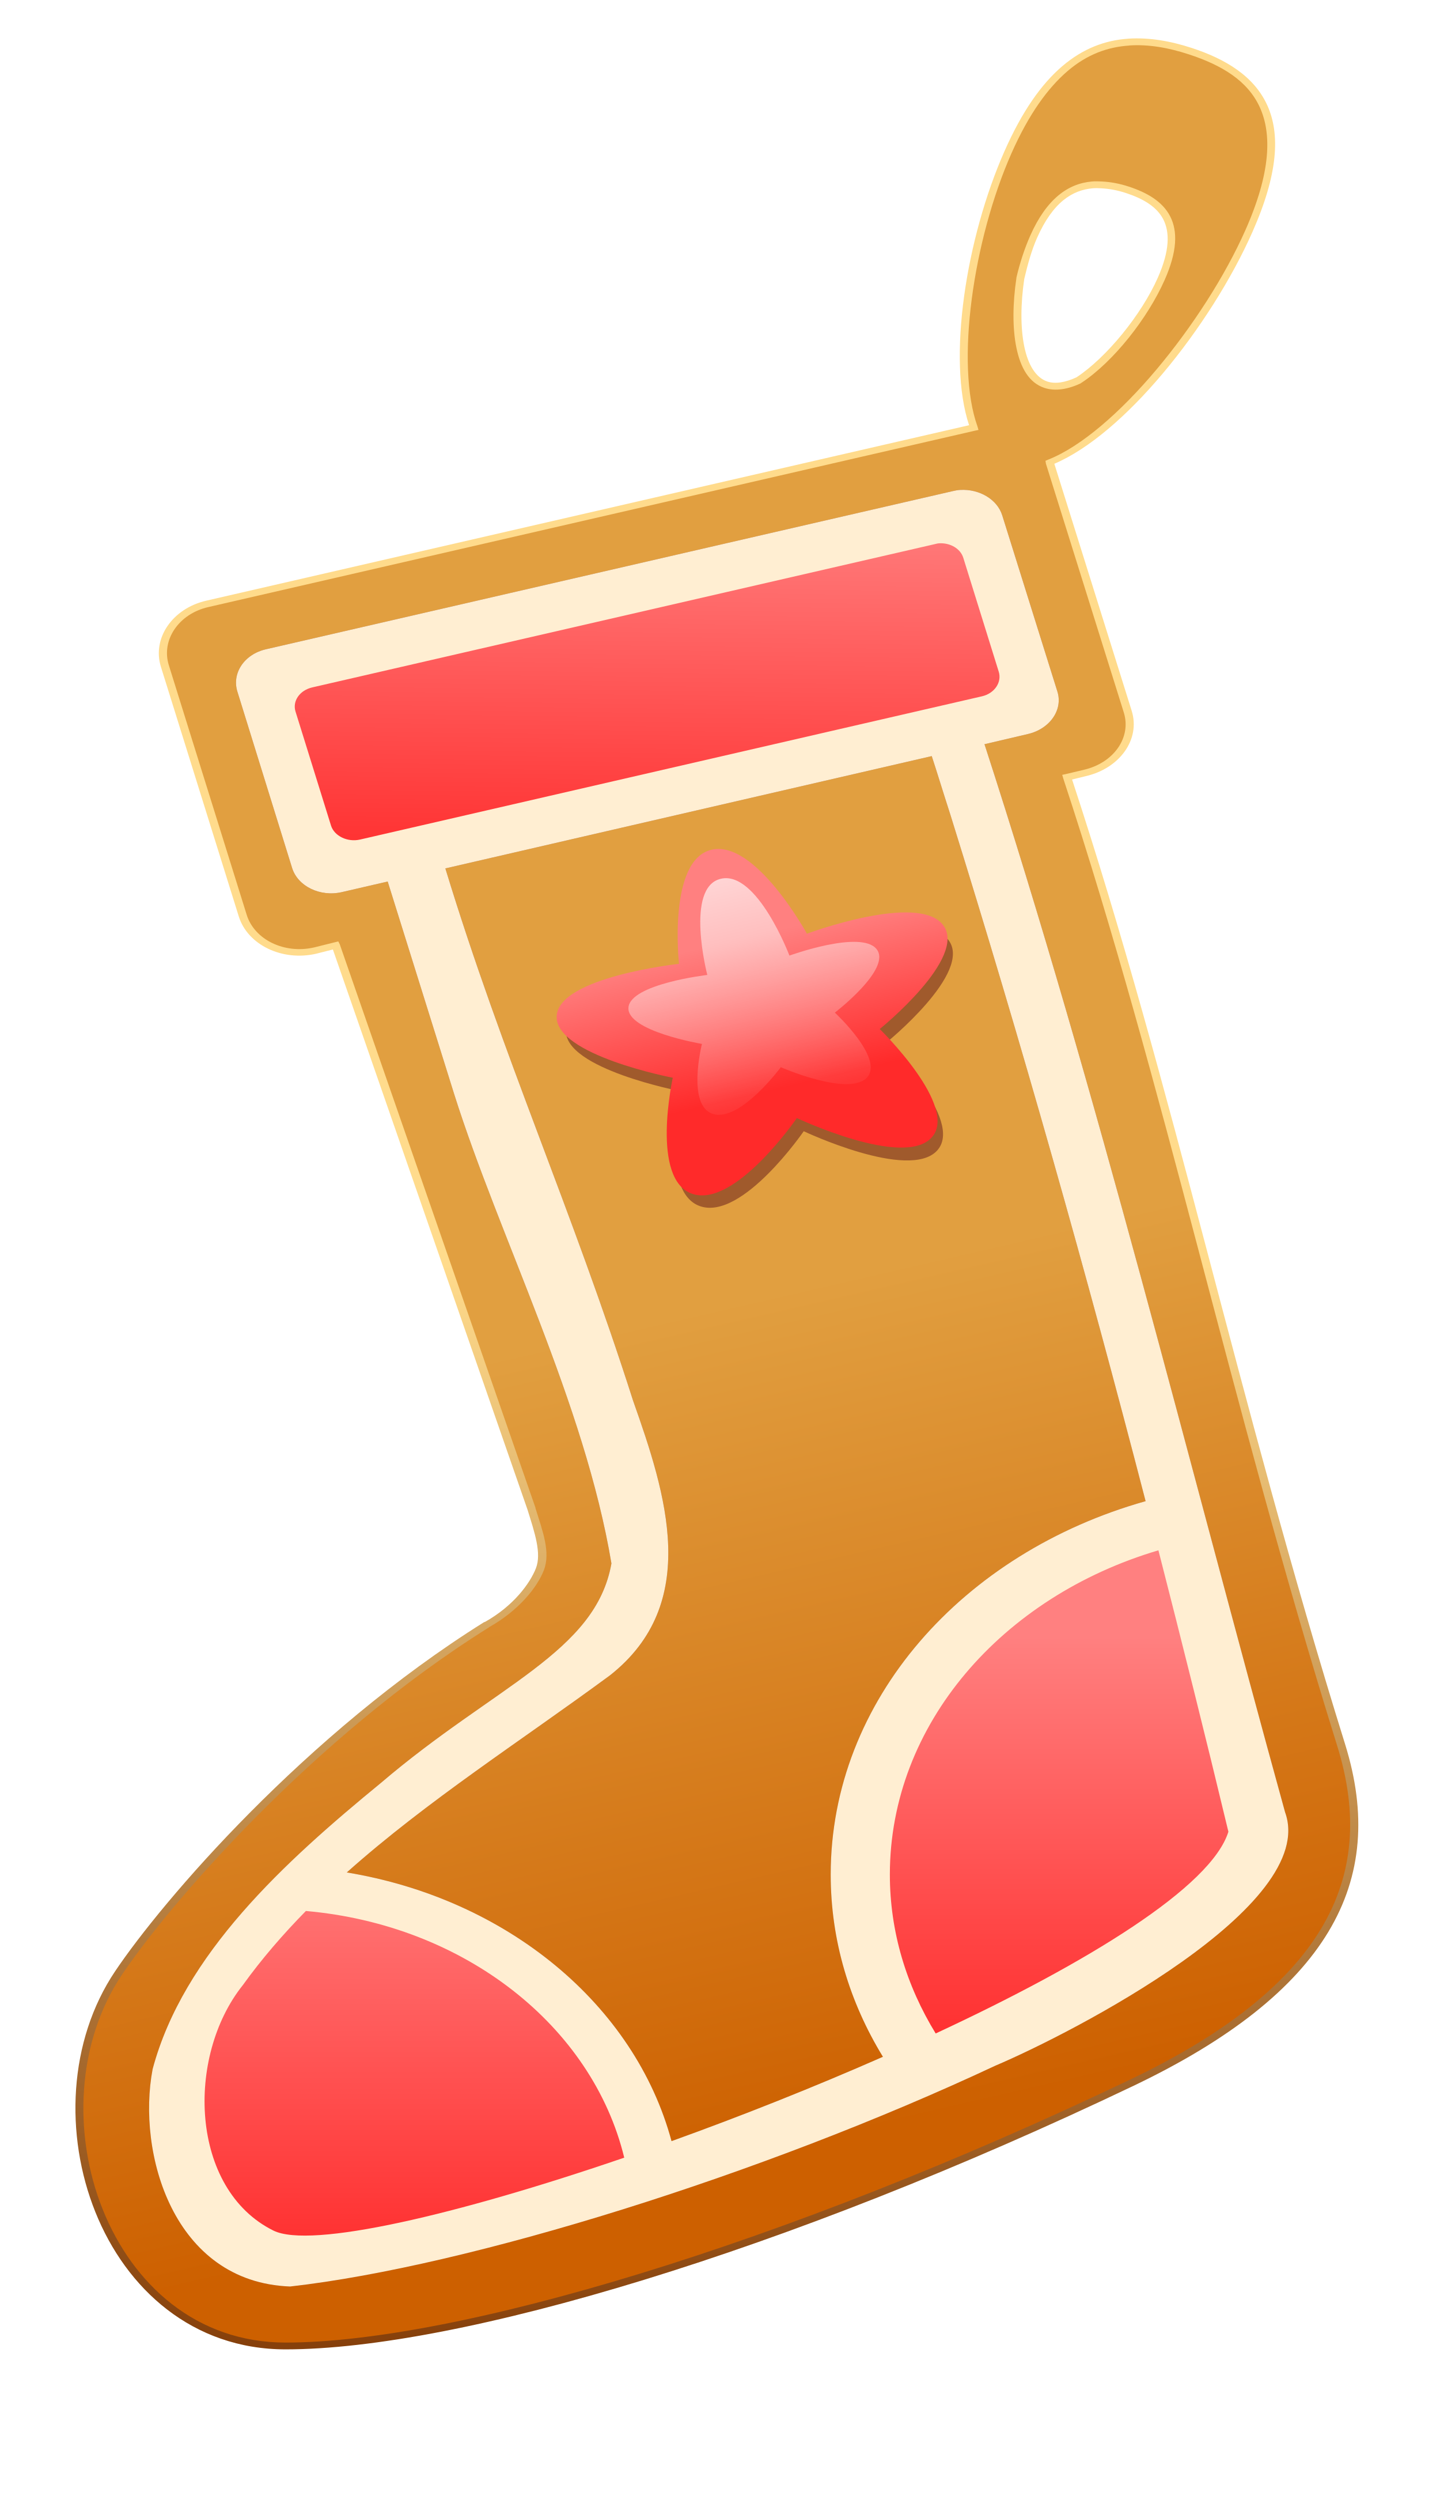 <?xml version="1.0" encoding="UTF-8" standalone="no"?>
<!-- Created with Inkscape (http://www.inkscape.org/) -->

<svg
   xmlns:dc="http://purl.org/dc/elements/1.1/"
   xmlns:cc="http://creativecommons.org/ns#"
   xmlns:rdf="http://www.w3.org/1999/02/22-rdf-syntax-ns#"
   xmlns:svg="http://www.w3.org/2000/svg"
   xmlns="http://www.w3.org/2000/svg"
   xmlns:xlink="http://www.w3.org/1999/xlink"
   xmlns:sodipodi="http://sodipodi.sourceforge.net/DTD/sodipodi-0.dtd"
   xmlns:inkscape="http://www.inkscape.org/namespaces/inkscape"
   width="158.25"
   height="274.666"
   viewBox="0 0 158.25 274.666"
   id="svg5961"
   version="1.1"
   inkscape:version="0.91 r13843"
   sodipodi:docname="gingerbread_stocking.svg">
  <title
     id="title6541">gingerbread</title>
  <defs
     id="defs5963">
    <linearGradient
       id="linearGradient4974">
      <stop
         id="stop4976"
         style="stop-color:#cd6000"
         offset="0" />
      <stop
         id="stop4978"
         style="stop-color:#e19f40"
         offset="1" />
    </linearGradient>
    <linearGradient
       id="linearGradient4091">
      <stop
         id="stop4093"
         style="stop-color:#ff2a2a"
         offset="0" />
      <stop
         id="stop4095"
         style="stop-color:#ff8080"
         offset="1" />
    </linearGradient>
    <clipPath
       id="clipPath10037"
       clipPathUnits="userSpaceOnUse">
      <path
         id="path10039"
         d="m 663.32,712.52 c -2.17,0 -3.668,1.712 -3.938,3.812 l -2.312,18.156 c -0.035,0.273 -0.038,0.524 0,0.781 -14.39,3.73 -20.331,13.617 -21.656,25.188 -2.275,19.859 -7.7,43.027 -11.875,56.312 -1.666,5.3 -19.428,7.764 -17.125,15.188 3.294,10.619 31.24,17.431 62.5,17.719 29.721,0 59.206,-7.1 62.5,-17.719 2.303,-7.423 -15.428,-9.887 -17.094,-15.188 -4.175,-13.286 -9.6,-36.453 -11.875,-56.312 -1.325,-11.571 -7.266,-21.457 -21.656,-25.188 0.038,-0.257 0.035,-0.508 0,-0.781 l -2.344,-18.156 c -0.27,-2.1 -1.736,-3.812 -3.906,-3.812 l -11.219,0 z"
         style="fill:url(#linearGradient10041)"
         inkscape:connector-curvature="0" />
    </clipPath>
    <clipPath
       id="clipPath9011"
       clipPathUnits="userSpaceOnUse">
      <path
         id="path9013"
         d="m 529.67,24.427 c -3.761,0 -6.8,3.039 -6.8,6.8 l 0,5.304 0,81.942 0,49.366 c 0,18.383 14.8,30.003 33.183,30.003 18.383,0 33.824,-11.62 33.824,-30.003 l 0,-10.821 0,-3.717 c 0,-3.761 -2.503,-6.8 -7.418,-6.8 -3.761,0 -6.8,3.039 -6.8,6.8 l 0,4.271 0,4.239 c 0,10.867 -8.739,19.629 -19.606,19.629 -10.867,0 -19.606,-8.762 -19.606,-19.629 l 0,-43.337 0,-81.942 0,-5.304 c 0,-3.761 -3.016,-6.8 -6.777,-6.8 z"
         sodipodi:nodetypes="ssccssscssscsssccss"
         style="fill:url(#linearGradient9015)"
         inkscape:connector-curvature="0" />
    </clipPath>
    <clipPath
       id="clipPath9253"
       clipPathUnits="userSpaceOnUse">
      <path
         id="path9255"
         style="fill:url(#linearGradient9257)"
         inkscape:connector-curvature="0"
         d="m 521.94,516.64 0,46.344 12.031,0 0,-46.344 -12.031,0 z" />
    </clipPath>
    <linearGradient
       id="linearGradient5160"
       y2="294.35"
       xlink:href="#linearGradient4974"
       gradientUnits="userSpaceOnUse"
       x2="717.54"
       gradientTransform="matrix(-0.966,0.259,0.259,0.966,1311.8,275.93)"
       y1="355.72"
       x1="717.54"
       inkscape:collect="always" />
    <filter
       style="color-interpolation-filters:sRGB"
       id="filter5077"
       inkscape:collect="always">
      <feGaussianBlur
         id="feGaussianBlur5079"
         stdDeviation="1.004"
         inkscape:collect="always" />
    </filter>
    <linearGradient
       id="linearGradient5125"
       y2="316.68"
       xlink:href="#linearGradient4091"
       gradientUnits="userSpaceOnUse"
       x2="773.93"
       y1="348.47"
       x1="773.93"
       inkscape:collect="always" />
    <linearGradient
       id="linearGradient5133"
       y2="330.95"
       xlink:href="#linearGradient4091"
       gradientUnits="userSpaceOnUse"
       x2="725.31"
       y1="364.08"
       x1="725.31"
       inkscape:collect="always" />
    <linearGradient
       id="linearGradient5141"
       y2="856.05"
       xlink:href="#linearGradient4091"
       gradientUnits="userSpaceOnUse"
       x2="555.95"
       gradientTransform="translate(-57.694,-10.87)"
       y1="883.49"
       x1="548.38"
       inkscape:collect="always" />
    <linearGradient
       id="linearGradient5175"
       y2="745.59"
       gradientUnits="userSpaceOnUse"
       x2="710.86"
       y1="827.93"
       x1="710.86"
       inkscape:collect="always">
      <stop
         id="stop5171"
         style="stop-color:#823b07"
         offset="0" />
      <stop
         id="stop5173"
         style="stop-color:#ffdb8c"
         offset="1" />
    </linearGradient>
    <filter
       style="color-interpolation-filters:sRGB"
       id="filter5240"
       inkscape:collect="always">
      <feGaussianBlur
         id="feGaussianBlur5242"
         stdDeviation="0.455"
         inkscape:collect="always" />
    </filter>
    <linearGradient
       id="linearGradient5249"
       y2="456.77"
       gradientUnits="userSpaceOnUse"
       x2="544.41"
       gradientTransform="matrix(2.04,0,0,2.04,-419.29,-207.54)"
       y1="461.82"
       x1="544.41"
       inkscape:collect="always">
      <stop
         id="stop4093-8"
         style="stop-color:#ff2a2a"
         offset="0" />
      <stop
         id="stop4095-67"
         style="stop-color:#ff8080"
         offset="1" />
    </linearGradient>
    <linearGradient
       id="linearGradient5251"
       y2="465.86"
       gradientUnits="userSpaceOnUse"
       x2="544.16"
       gradientTransform="matrix(1.31,0,0,1.228,-22.465,164.66)"
       y1="445.44"
       x1="544.16"
       inkscape:collect="always">
      <stop
         id="stop4103-8"
         style="stop-color:#ffffff"
         offset="0" />
      <stop
         id="stop4105-30"
         style="stop-color:#ffffff;stop-opacity:0"
         offset="1" />
    </linearGradient>
  </defs>
  <sodipodi:namedview
     id="base"
     pagecolor="#ffffff"
     bordercolor="#666666"
     borderopacity="1.0"
     inkscape:pageopacity="0.0"
     inkscape:pageshadow="2"
     inkscape:zoom="1.01"
     inkscape:cx="37.779083"
     inkscape:cy="47.132329"
     inkscape:document-units="px"
     inkscape:current-layer="layer1"
     showgrid="false"
     fit-margin-top="4"
     fit-margin-left="4"
     fit-margin-right="4"
     fit-margin-bottom="4"
     units="px"
     inkscape:window-width="1018"
     inkscape:window-height="949"
     inkscape:window-x="659"
     inkscape:window-y="-3"
     inkscape:window-maximized="0" />
  <g
     inkscape:label="Layer 1"
     inkscape:groupmode="layer"
     id="layer1"
     transform="translate(-7611.871,-304.829)">
    <g
       transform="matrix(1.733,0,0,1.49,6502.625,-667.243)"
       id="g5253">
      <path
         d="m 711.66,655.49 c -2.814,0.217 -5.444,2.314 -7.656,8.125 -2.458,6.458 -3.641,15.619 -2.188,20.312 l -48.594,13 c -2.019,0.541 -3.215,2.592 -2.688,4.562 l 4.938,18.406 c 0.528,1.97 2.575,3.135 4.594,2.594 l 1.312,-0.375 12.406,41.531 c 0.45,1.68 0.94,3.252 0.531,4.469 -0.401,1.194 -1.514,2.892 -3.375,4.094 -11.275,8.199 -20.36,20.488 -23.344,25.656 -5.841,10.117 -0.95,27.5 10.594,27.5 10.841,1e-5 31.611,-7.167 53.656,-19.406 12.204,-6.782 15.985,-14.814 13.281,-24.906 -6.9,-25.751 -10.867,-48.396 -17.375,-71.344 l 1.125,-0.312 c 2.019,-0.541 3.247,-2.561 2.719,-4.531 l -4.938,-18.344 c 4.314,-1.986 10.011,-10.226 12.625,-17.094 3.217,-8.452 0.507,-11.641 -3.719,-13.25 -1.321,-0.503 -2.627,-0.786 -3.906,-0.688 z m -2.312,10.531 c 0.199,-0.02 0.391,-0.013 0.594,0 0.54,0.034 1.068,0.163 1.625,0.375 2.228,0.848 3.715,2.468 2.156,6.562 -1.054,2.769 -3.239,5.95 -5.219,7.469 -0.767,0.419 -1.488,0.574 -2.094,0.344 -1.718,-0.654 -2.094,-4.171 -1.625,-7.844 0.214,-1.069 0.492,-2.139 0.844,-3.062 1.023,-2.687 2.326,-3.703 3.719,-3.844 z"
         inkscape:connector-curvature="0"
         style="fill:url(#linearGradient5160)"
         id="rect5029" />
      <path
         d="m 700.97,688.52 c -0.172,0.011 -0.327,0.047 -0.5,0.094 l -43.531,11.656 c -1.385,0.371 -2.175,1.774 -1.812,3.125 l 3.469,13 c 0.362,1.351 1.772,2.152 3.156,1.781 l 2.906,-0.781 4.219,15.688 c 2.876,10.581 8.267,22.772 9.969,34.594 -0.996,6.551 -7.373,8.984 -14.625,16.188 -6.118,5.833 -12.521,12.618 -14.469,21.094 -1.008,6.163 1.283,15.709 8.719,16.031 11.388,-1.496 29.961,-8.242 44.719,-16.281 4.859,-2.399 20.535,-11.764 18.375,-18.688 -6.229,-26.244 -11.805,-52.745 -19.062,-78.75 l 2.75,-0.75 c 1.385,-0.371 2.237,-1.774 1.875,-3.125 l -3.5,-13 c -0.317,-1.182 -1.453,-1.953 -2.656,-1.875 z m -1.344,3.938 c 0.692,-0.049 1.349,0.383 1.531,1.062 l 2.25,8.406 c 0.208,0.776 -0.267,1.599 -1.062,1.812 l -39.438,10.562 c -0.795,0.213 -1.636,-0.255 -1.844,-1.031 l -2.25,-8.406 c -0.208,-0.776 0.267,-1.568 1.062,-1.781 l 39.469,-10.562 c 0.099,-0.027 0.182,-0.056 0.281,-0.062 z m -0.469,15.688 c 0.349,1.23 0.597,2.209 1.188,4.344 4.514,16.837 8.6,33.673 12.375,50.594 -11.592,3.797 -19.969,14.67 -19.969,27.531 0,4.861 1.198,9.416 3.312,13.438 -4.35,2.226 -8.946,4.353 -13.406,6.219 -2.326,-10.043 -10.413,-17.86 -20.594,-19.812 5.105,-5.293 11.076,-9.725 16.688,-14.531 5.805,-5.318 3.554,-13.393 1.469,-20.25 -3.89,-14.172 -8.246,-25.297 -11.906,-39.25 l 30.844,-8.281 z m 14.375,58.562 c 1.52,6.898 3.007,13.812 4.438,20.75 -1.088,4.062 -8.894,9.642 -18.562,14.875 -1.847,-3.506 -2.906,-7.481 -2.906,-11.719 0,-11.068 7.12,-20.495 17.031,-23.906 z m -54.062,26.594 c 10.046,1.027 18.159,8.473 20.188,18.188 -10.611,4.222 -19.888,6.739 -22.25,5.375 -5.293,-3.056 -5.561,-12.823 -1.938,-18.094 1.207,-1.95 2.555,-3.757 4,-5.469 z"
         inkscape:connector-curvature="0"
         style="fill:#a05a2c;filter:url(#filter5077)"
         id="path5071" />
      <g
         transform="translate(-58.75,4)"
         id="g5135">
        <path
           transform="translate(0,452.36)"
           inkscape:connector-curvature="0"
           style="fill:url(#linearGradient5125)"
           d="m 773.44,308.62 c -11.888,1.893 -21,12.204 -21,24.625 0,5.852 2.027,11.22 5.406,15.469 3.808,-1.84 9.425,-4.686 12.562,-7.156 3.175,-2.499 7.773,-8.338 8.656,-9.469 l -5.625,-23.469 z"
           id="path5116" />
        <path
           transform="translate(0,452.36)"
           inkscape:connector-curvature="0"
           style="fill:url(#linearGradient5133)"
           d="m 717.78,334.97 c -1.742,1.945 -4.083,4.69 -5.188,6.75 -1.198,2.234 -2.009,4.734 -2.312,7.25 -0.319,2.638 -0.355,5.463 0.531,7.969 0.649,1.834 1.797,3.644 3.375,4.781 0.998,0.719 2.304,0.981 3.531,1.062 3.335,0.221 6.675,-0.739 9.906,-1.594 3.729,-0.986 9.295,-3.193 13.188,-4.781 -2.014,-11.393 -11.377,-20.24 -23.031,-21.438 z"
           id="path5127" />
      </g>
      <path
         inkscape:connector-curvature="0"
         transform="matrix(0.968,-0.251,0.267,0.964,0,0)"
         inkscape:transform-center-y="5.4958356"
         inkscape:transform-center-x="2.4619778"
         d="m 449.45,843.9 38.799,0 c 2.234,0 4.033,1.706 4.033,3.825 l 0,8.142 c 0,2.119 -1.799,3.825 -4.033,3.825 l -38.799,0 c -2.234,0 -4.033,-1.706 -4.033,-3.825 l 0,-8.142 c 0,-2.119 1.799,-3.825 4.033,-3.825 z"
         style="fill:url(#linearGradient5141)"
         id="rect5139" />
      <path
         d="m 700.97,688.52 c -0.172,0.011 -0.327,0.047 -0.5,0.094 l -43.531,11.656 c -1.385,0.371 -2.175,1.774 -1.812,3.125 l 3.469,13 c 0.362,1.351 1.772,2.152 3.156,1.781 l 2.906,-0.781 4.219,15.688 c 2.876,10.581 8.267,22.772 9.969,34.594 -0.996,6.551 -7.373,8.984 -14.625,16.188 -6.118,5.833 -12.521,12.618 -14.469,21.094 -1.008,6.163 1.283,15.709 8.719,16.031 11.388,-1.496 29.961,-8.242 44.719,-16.281 4.859,-2.399 20.535,-11.764 18.375,-18.688 -6.229,-26.244 -11.805,-52.745 -19.062,-78.75 l 2.75,-0.75 c 1.385,-0.371 2.237,-1.774 1.875,-3.125 l -3.5,-13 c -0.317,-1.182 -1.453,-1.953 -2.656,-1.875 z m -1.344,3.938 c 0.692,-0.049 1.349,0.383 1.531,1.062 l 2.25,8.406 c 0.208,0.776 -0.267,1.599 -1.062,1.812 l -39.438,10.562 c -0.795,0.213 -1.636,-0.255 -1.844,-1.031 l -2.25,-8.406 c -0.208,-0.776 0.267,-1.568 1.062,-1.781 l 39.469,-10.562 c 0.099,-0.027 0.182,-0.056 0.281,-0.062 z m -0.469,15.688 c 0.349,1.23 0.597,2.209 1.188,4.344 4.514,16.837 8.6,33.673 12.375,50.594 -11.592,3.797 -19.969,14.67 -19.969,27.531 0,4.861 1.198,9.416 3.312,13.438 -4.35,2.226 -8.946,4.353 -13.406,6.219 -2.326,-10.043 -10.413,-17.86 -20.594,-19.812 5.105,-5.293 11.076,-9.725 16.688,-14.531 5.805,-5.318 3.554,-13.393 1.469,-20.25 -3.89,-14.172 -8.246,-25.297 -11.906,-39.25 l 30.844,-8.281 z m 14.375,58.562 c 1.52,6.898 3.007,13.812 4.438,20.75 -1.088,4.062 -8.894,9.642 -18.562,14.875 -1.847,-3.506 -2.906,-7.481 -2.906,-11.719 0,-11.068 7.12,-20.495 17.031,-23.906 z m -54.062,26.594 c 10.046,1.027 18.159,8.473 20.188,18.188 -10.611,4.222 -19.888,6.739 -22.25,5.375 -5.293,-3.056 -5.561,-12.823 -1.938,-18.094 1.207,-1.95 2.555,-3.757 4,-5.469 z"
         inkscape:connector-curvature="0"
         style="fill:#ffeed2"
         id="path5049" />
      <path
         d="m 711.62,655.25 c -1.462,0.113 -2.866,0.718 -4.188,2.031 -1.322,1.313 -2.542,3.323 -3.656,6.25 -2.441,6.412 -3.643,15.349 -2.25,20.219 l -48.375,12.938 c -2.148,0.575 -3.439,2.772 -2.875,4.875 l 4.938,18.406 c 0.563,2.103 2.76,3.325 4.906,2.75 l 1.062,-0.312 12.344,41.312 c 0.452,1.687 0.9,3.214 0.531,4.312 -0.38,1.13 -1.441,2.8 -3.25,3.969 l -0.031,0 c -11.32,8.231 -20.399,20.541 -23.406,25.75 -2.967,5.138 -3.208,12.074 -1.25,17.75 1.958,5.676 6.165,10.125 12.062,10.125 10.952,10e-6 31.714,-7.186 53.781,-19.438 6.129,-3.406 10.18,-7.168 12.344,-11.344 2.163,-4.176 2.426,-8.754 1.062,-13.844 -6.872,-25.645 -10.842,-48.247 -17.312,-71.125 l 0.875,-0.25 c 2.145,-0.575 3.47,-2.707 2.906,-4.812 l -4.906,-18.219 c 2.19,-1.085 4.636,-3.56 6.875,-6.656 2.303,-3.185 4.371,-6.979 5.688,-10.438 1.621,-4.258 1.774,-7.206 0.938,-9.344 -0.836,-2.138 -2.634,-3.401 -4.781,-4.219 -1.343,-0.511 -2.703,-0.79 -4.031,-0.688 z m 0.062,0.5 c 1.229,-0.095 2.483,0.162 3.781,0.656 2.078,0.791 3.729,1.934 4.5,3.906 0.771,1.972 0.69,4.837 -0.906,9.031 -1.297,3.408 -3.379,7.164 -5.656,10.312 -2.277,3.148 -4.768,5.67 -6.844,6.625 l -0.188,0.094 0.031,0.219 4.938,18.344 c 0.492,1.835 -0.638,3.712 -2.531,4.219 l -1.125,0.312 -0.25,0.062 0.062,0.25 c 6.503,22.931 10.472,45.581 17.375,71.344 1.34,5.002 1.071,9.442 -1.031,13.5 -2.102,4.058 -6.05,7.749 -12.125,11.125 -22.023,12.227 -42.8,19.375 -53.531,19.375 -5.647,0 -9.681,-4.268 -11.594,-9.812 -1.913,-5.545 -1.656,-12.334 1.219,-17.312 2.958,-5.123 12.028,-17.427 23.25,-25.594 0.013,-0.009 0.018,-0.022 0.031,-0.031 1.888,-1.234 3.049,-2.937 3.469,-4.188 0.449,-1.336 -0.083,-2.92 -0.531,-4.594 l 0,-0.031 -12.406,-41.531 -0.094,-0.219 -0.219,0.062 -1.31,0.38 c -1.891,0.507 -3.789,-0.568 -4.281,-2.406 l -4.938,-18.406 c -0.492,-1.837 0.61,-3.775 2.5,-4.281 l 48.594,-13 0.25,-0.062 -0.062,-0.25 c -1.415,-4.569 -0.283,-13.747 2.156,-20.156 1.098,-2.884 2.312,-4.82 3.562,-6.062 1.25,-1.242 2.555,-1.771 3.906,-1.875 z m -2.375,10.031 c -1.497,0.152 -2.866,1.266 -3.906,4 -0.359,0.943 -0.659,2.015 -0.875,3.094 l 0,0.031 c -0.237,1.855 -0.257,3.667 0,5.125 0.257,1.458 0.789,2.591 1.781,2.969 0.702,0.267 1.51,0.094 2.312,-0.344 l 0,-0.031 0.031,0 c 2.044,-1.567 4.209,-4.777 5.281,-7.594 0.793,-2.082 0.835,-3.583 0.344,-4.688 -0.492,-1.104 -1.479,-1.751 -2.625,-2.188 -0.575,-0.219 -1.118,-0.339 -1.688,-0.375 -0.206,-0.013 -0.435,-0.022 -0.656,0 z m 0.062,0.5 c 0.177,-0.018 0.333,-0.013 0.531,0 0.511,0.032 1.023,0.138 1.562,0.344 1.082,0.412 1.956,0.996 2.375,1.938 0.419,0.942 0.422,2.3 -0.344,4.312 -1.036,2.721 -3.239,5.873 -5.156,7.344 -0.718,0.384 -1.343,0.503 -1.844,0.312 -0.725,-0.276 -1.225,-1.212 -1.469,-2.594 -0.244,-1.382 -0.232,-3.151 0,-4.969 0.213,-1.06 0.468,-2.127 0.812,-3.031 1.005,-2.641 2.243,-3.526 3.531,-3.656 z"
         inkscape:connector-curvature="0"
         style="color:#000000;text-indent:0;text-transform:none;block-progression:tb;fill:url(#linearGradient5175)"
         id="path5162" />
      <g
         transform="matrix(1.06,-0.292,0.292,1.06,-255.91,155.36)"
         id="g5244">
        <path
           sodipodi:nodetypes="acacacacaca"
           inkscape:connector-curvature="0"
           transform="matrix(0.99,0,0,0.99,7.048,7.334)"
           inkscape:transform-center-y="-0.47896739"
           inkscape:transform-center-x="0.010536637"
           d="m 697.12,741.08 c -2.126,1.54 -7.135,-3.333 -7.135,-3.333 0,0 -5.024,4.856 -7.146,3.31 -2.121,-1.546 0.965,-7.816 0.965,-7.816 0,0 -6.171,-3.278 -5.356,-5.773 0.815,-2.495 7.731,-1.498 7.731,-1.498 0,0 1.211,-6.882 3.836,-6.878 2.625,0.002 3.813,6.89 3.813,6.89 0,0 6.919,-0.975 7.726,1.523 0.807,2.498 -5.374,5.756 -5.374,5.756 0,0 3.066,6.279 0.939,7.819 z"
           style="fill:#a05a2c;filter:url(#filter5240)"
           id="path5226" />
        <path
           sodipodi:nodetypes="acacacacaca"
           inkscape:connector-curvature="0"
           inkscape:transform-center-y="-0.48390955"
           inkscape:transform-center-x="0.01064439"
           d="m 697.12,740.08 c -2.126,1.54 -7.135,-3.333 -7.135,-3.333 0,0 -5.024,4.856 -7.146,3.31 -2.121,-1.546 0.965,-7.816 0.965,-7.816 0,0 -6.171,-3.278 -5.356,-5.773 0.815,-2.495 7.731,-1.498 7.731,-1.498 0,0 1.211,-6.882 3.836,-6.878 2.625,0.002 3.813,6.89 3.813,6.89 0,0 6.919,-0.975 7.726,1.523 0.807,2.498 -5.374,5.756 -5.374,5.756 0,0 3.066,6.279 0.939,7.819 z"
           style="fill:url(#linearGradient5249)"
           id="path5551-3" />
        <path
           sodipodi:nodetypes="ccacacacacac"
           inkscape:connector-curvature="0"
           inkscape:transform-center-y="-0.29136074"
           inkscape:transform-center-x="0.0068371262"
           d="m 694.58,735.22 c -1.365,0.927 -4.582,-2.007 -4.582,-2.007 0,0 -3.227,2.924 -4.589,1.993 -1.362,-0.931 0.62,-4.706 0.62,-4.706 0,0 -3.963,-1.974 -3.44,-3.476 0.524,-1.502 4.965,-0.902 4.965,-0.902 0,0 0.298,-6.013 2.463,-6.011 2.166,0.002 2.449,6.018 2.449,6.018 0,0 4.444,-0.587 4.962,0.917 0.518,1.504 -3.452,3.466 -3.452,3.466 0,0 1.969,3.781 0.603,4.708 z"
           style="fill:url(#linearGradient5251)"
           id="path6205-6" />
      </g>
    </g>
  </g>
</svg>
